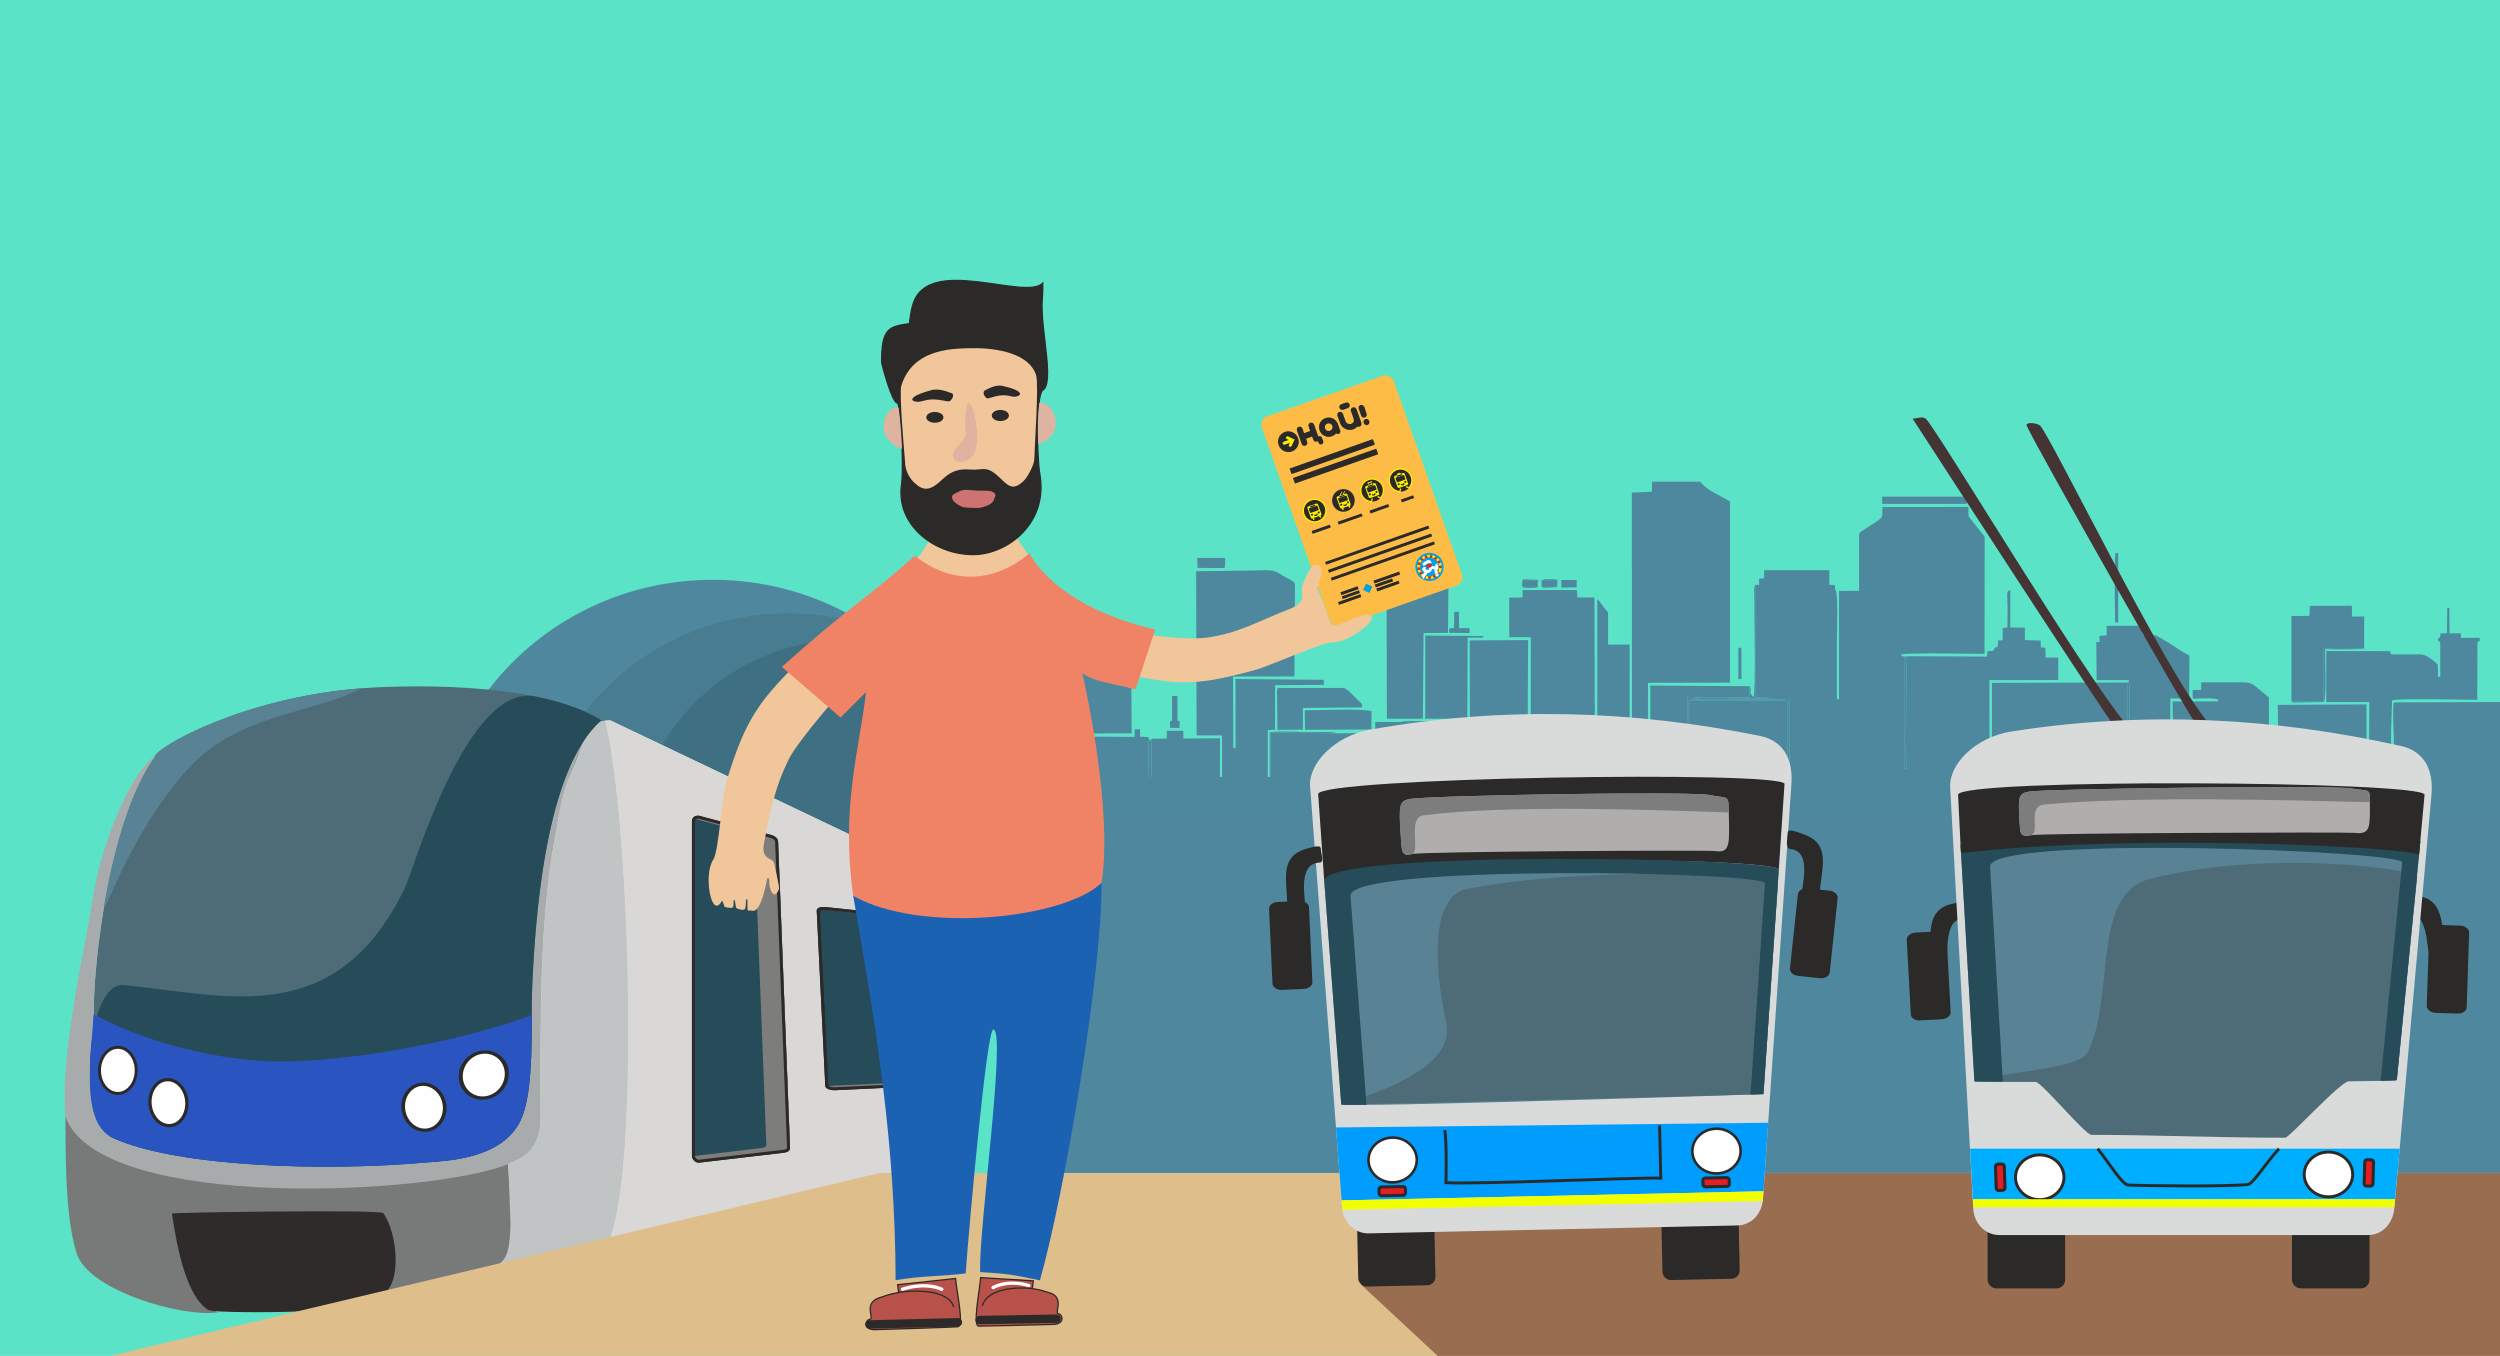 <?xml version="1.0" encoding="UTF-8"?>
<!DOCTYPE svg PUBLIC "-//W3C//DTD SVG 1.1//EN" "http://www.w3.org/Graphics/SVG/1.1/DTD/svg11.dtd">
<!-- Creator: CorelDRAW X7 -->
<svg xmlns="http://www.w3.org/2000/svg" xml:space="preserve" width="148.497mm" height="80.541mm" version="1.1" style="shape-rendering:geometricPrecision; text-rendering:geometricPrecision; image-rendering:optimizeQuality; fill-rule:evenodd; clip-rule:evenodd"
viewBox="0 0 14850 8054"
 xmlns:xlink="http://www.w3.org/1999/xlink">
 <defs>
  <style type="text/css">
   <![CDATA[
    .str6 {stroke:#FEFEFE;stroke-width:17.64}
    .str0 {stroke:#2B2A29;stroke-width:17.64}
    .str4 {stroke:#E31E24;stroke-width:17.64}
    .str3 {stroke:#00A0E3;stroke-width:17.64}
    .str7 {stroke:#2B2A29;stroke-width:7.62}
    .str8 {stroke:#2B2A29;stroke-width:7.62}
    .str1 {stroke:#FFED00;stroke-width:7.62}
    .str10 {stroke:#2B2A29;stroke-width:50;stroke-linecap:round}
    .str9 {stroke:#FEFEFE;stroke-width:20;stroke-linecap:round}
    .str2 {stroke:#2B2A29;stroke-width:7.62;stroke-linecap:round}
    .str5 {stroke:#FFED00;stroke-width:17.64;stroke-dasharray:17.64 17.64}
    .fil12 {fill:none}
    .fil20 {fill:#FEFEFE}
    .fil31 {fill:#2B2A29}
    .fil32 {fill:#FFED00}
    .fil38 {fill:#F08365}
    .fil14 {fill:#4E889E}
    .fil34 {fill:#00A0E3}
    .fil18 {fill:#009DFF}
    .fil26 {fill:#00AEFF}
    .fil39 {fill:#1B62B3}
    .fil10 {fill:#264B59}
    .fil27 {fill:#2A54BF}
    .fil16 {fill:#2B2A29}
    .fil8 {fill:#302B2B}
    .fil3 {fill:#3E6F82}
    .fil25 {fill:#453434}
    .fil2 {fill:#477C91}
    .fil4 {fill:#4E6C78}
    .fil1 {fill:#4F889E}
    .fil19 {fill:#598394}
    .fil0 {fill:#5BE3C8}
    .fil7 {fill:#787A7A}
    .fil11 {fill:#7D7D7C}
    .fil22 {fill:#7D7D7D}
    .fil15 {fill:#996E50}
    .fil5 {fill:#A8ABAB}
    .fil21 {fill:#B0ADAD}
    .fil40 {fill:#B8514A}
    .fil9 {fill:#C0C4C4}
    .fil36 {fill:#CD7372}
    .fil6 {fill:#D9D8D6}
    .fil17 {fill:#D9DADA}
    .fil37 {fill:#DEB3A0}
    .fil13 {fill:#DEBE8A}
    .fil23 {fill:#E31E24}
    .fil35 {fill:#F2C69B}
    .fil24 {fill:#F2FF00}
    .fil28 {fill:#FDBC46}
    .fil33 {fill:#2B2A29;fill-rule:nonzero}
    .fil29 {fill:#2B2A29;fill-rule:nonzero}
    .fil30 {fill:#FFED00;fill-rule:nonzero}
   ]]>
  </style>
 </defs>
 <g id="Слой_x0020_1">
  <rect class="fil0" width="14850" height="8054"/>
  <ellipse class="fil1" cx="4234" cy="5061" rx="1659" ry="1617"/>
  <ellipse class="fil2" cx="4681" cy="5116" rx="1511" ry="1473"/>
  <ellipse class="fil3" cx="5036" cy="5032" rx="1265" ry="1233"/>
  <path class="fil4" d="M918 4498c-273,383 -360,1233 -360,1473 0,229 -102,691 114,789 383,173 1258,199 1860,145 117,-10 448,-17 560,-249 86,-179 60,-577 69,-790 19,-428 80,-1297 411,-1587 -383,-246 -1249,-204 -1423,-191 -711,55 -1231,355 -1231,410z"/>
  <path class="fil5" d="M1050 4396l0 0 1 -1c0,-1 -1,-1 -1,1zm-129 94l0 0c-151,101 -331,555 -372,861 -33,247 -311,1375 -64,1509 189,104 485,148 705,193 115,23 513,35 877,16 352,-18 670,-65 753,-90 150,-46 297,-79 345,-165 137,-247 51,-511 69,-931 20,-463 0,-834 156,-1285 11,-31 56,-156 98,-226 -253,347 -309,1068 -327,1494 -9,213 17,611 -69,790 -112,232 -443,239 -560,249 -602,54 -1477,28 -1860,-145 -216,-98 -114,-560 -114,-789 0,-240 87,-1090 360,-1473 0,-2 1,-5 3,-8z"/>
  <path class="fil6" d="M3390 4598c-42,97 -58,179 -78,280 -108,551 -103,1123 -101,1763 1,214 -138,246 -193,274 -2,1 14,335 13,373 -9,202 -33,223 -193,275 792,-170 1753,-448 2519,-595 -4,-105 11,-246 -29,-500 -41,-266 -72,-426 -109,-684 -40,-278 -103,-739 -99,-793l-1494 -712c-145,0 -138,93 -236,319z"/>
  <path class="fil7" d="M388 6631c5,92 -12,557 64,803 57,230 634,394 843,361 -85,-42 -164,-225 -202,-359 -13,-45 -56,-200 -12,-209 100,-19 326,9 430,6 187,-3 448,12 642,10 181,-2 153,85 157,277 4,179 -141,191 -140,191l680 -148c161,-52 184,-73 193,-275 1,-38 -27,-372 -25,-373 3,-2 7,-4 11,-5 -430,187 -2439,296 -2641,-279z"/>
  <path class="fil8" d="M1021 7208c29,194 84,491 216,573 29,17 410,15 528,9 156,-9 335,-16 506,-101 116,-58 93,-359 6,-483 -16,-23 -1256,-4 -1256,2z"/>
  <path class="fil9" d="M3391 4597c-42,97 -58,179 -78,280 -108,551 -103,1124 -101,1764 1,213 -138,246 -193,273 -1,1 15,336 13,374 -9,201 -32,222 -193,274 245,-52 507,-115 773,-182 189,-358 137,-2469 -15,-3100 -114,14 -115,109 -206,317z"/>
  <path class="fil6" d="M3610 7381c595,-148 1217,-312 1746,-413 -4,-105 11,-246 -29,-500 -41,-266 -72,-426 -109,-684 -40,-278 -103,-739 -99,-793l-1494 -712c-11,0 -21,1 -30,2 152,631 204,2742 15,3100z"/>
  <path class="fil10 str0" d="M4154 4855l424 113c19,5 34,16 35,31l71 1820c0,14 -17,18 -36,20l-494 58c-18,3 -35,-16 -35,-31l0 -1990c0,-14 16,-26 35,-21z"/>
  <path class="fil11" d="M4163 4856l424 113c19,5 35,17 35,31l71 1820c1,14 -17,19 -35,21l-495 58c-18,2 -35,-17 -35,-31l0 -2 388 -46c19,-2 36,-6 36,-20l-71 -1820c0,-15 -16,-26 -35,-31l-314 -84c6,-8 18,-12 31,-9z"/>
  <path class="fil12 str0" d="M4154 4855l424 113c19,5 34,16 35,31l71 1820c0,14 -17,18 -36,20l-494 58c-18,3 -35,-16 -35,-31l0 -1990c0,-14 16,-26 35,-21z"/>
  <path class="fil10 str0" d="M4906 5397l568 59c26,3 47,9 48,16l141 953c1,8 -22,10 -46,11l-658 31c-24,1 -48,-9 -48,-16l-51 -1043c-1,-8 21,-14 46,-11z"/>
  <path class="fil11" d="M4919 5398l568 59c25,2 47,8 48,16l141 953c1,8 -23,10 -47,11l-658 30c-24,2 -47,-8 -47,-16l0 -1 516 -24c25,-1 48,-3 47,-10l-141 -954c-1,-7 -22,-13 -48,-16l-421 -44c8,-4 24,-6 42,-4z"/>
  <path class="fil12 str0" d="M4906 5397l568 59c26,3 47,9 48,16l141 953c1,8 -22,10 -46,11l-658 31c-24,1 -48,-9 -48,-16l-51 -1043c-1,-8 21,-14 46,-11z"/>
  <rect class="fil1" x="6097" y="4615" width="8753" height="2352"/>
  <polygon class="fil13" points="5222,6968 14850,6968 14850,8054 654,8054 "/>
  <g id="_1683505264">
   <path class="fil14" d="M12636 4063l13 0 0 663 -13 0 0 -663zm-1325 -158c22,4 14,-5 14,72 0,172 5,404 1,568 -1,27 4,18 -15,22l0 -662zm-2505 866c-6,2 16,12 -18,1l0 -485 -468 2 -151 -1 0 66 -231 2 -391 -5 0 368c0,33 3,30 -5,45 -18,-7 -8,13 -12,-17l1 -410 43 -3 0 -264 289 -2 1 -30 -525 -5 0 412c-22,-2 -13,-15 -13,-42l-2 -385 365 0 3 -549c-4,-17 -39,-31 -52,-38 -18,-10 -33,-19 -51,-30 -36,-22 -101,-12 -150,-12 -111,0 -222,4 -334,4l3 975 151 0 0 379c-19,-7 -9,12 -13,-16l1 -346 -218 2 0 -46 -98 0 0 46 -88 1c-7,34 -2,236 -2,299 0,57 8,78 -14,85 -14,-27 -1,-332 -6,-394l-49 -2 0 -44 -32 0 0 45 -376 -2 0 361c1,59 -2,38 -9,47l0 -426 367 -1 -2 -339 -106 0 -2 -50c-75,-19 -167,4 -204,-10l184 0 0 -15c-38,0 -76,0 -114,0 -84,0 -64,-7 -86,16 -16,18 13,-4 -8,6 0,-60 0,-119 0,-179 0,-81 6,-81 -43,-124l2 335c5,0 22,0 25,0 27,5 6,-1 16,10l-278 0 1 628 -11 3c-13,-20 -6,-339 -5,-361l-369 0 0 22 -23 6 0 71 317 0 -1 428c-8,3 13,12 -12,2l0 -414c-67,0 -294,-9 -344,3l0 440 9191 0 0 -664 -630 2c-16,57 13,282 -9,311 -17,-21 -2,-274 -2,-323 47,-13 426,-3 506,-3l1 -344c19,-11 11,4 14,-24l-112 0 -1 -27 -67 0 -1 -151 -12 0 -2 150 -39 2c-1,29 -1,18 -16,33 8,25 2,-1 15,22l0 202 -13 0 -1 -71c0,-1 -56,-62 -106,-62 -57,0 -113,0 -170,0 -7,-9 -5,2 -6,-19l-381 -1 0 303 256 0 -4 545 -13 0 0 -531 -527 3 2 175 142 0 -2 418 -13 0 -2 -403 -799 0 -2 359c1,55 -1,36 -13,42l3 -415 45 -1 1 -214 112 2 1 -257c-30,-11 -93,-57 -125,-76 -124,-74 -49,-30 -152,-44l-4 -56 -210 0 -1 57 -42 3 0 36 -19 0 2 227 191 0 0 14 -813 2 0 648 -14 0 -1 -664 409 -1 0 -133 -75 0 -2 -59 -26 -1 -2 -41 -93 -3 0 -74 -87 -1 0 -222c-28,6 -16,29 -16,106 0,39 0,78 -1,116l-28 4 0 73 -27 0 -3 36c-26,18 -10,-7 -26,25l-36 4 0 31 -460 -2c-21,1 -46,7 -53,-9 21,-14 434,-5 497,-5l1 -696 -96 -121 -1 -56 -511 1c-1,73 20,50 -107,133 -20,13 -28,14 -31,29l0 335 -119 1 0 642 -13 0c0,-115 0,-230 0,-345 0,-39 8,-269 -6,-299 -2,-3 -6,5 -6,-33l-33 -1 0 -87 -387 0 0 48 -30 3 0 36 -23 0 0 669c35,0 69,-3 104,-3l82 0c19,2 10,-2 16,6l2 628 -14 0 0 -609c-36,-9 -501,-4 -578,-3l0 618c0,5 0,16 -1,21 -1,10 -2,6 -5,12 -12,-3 -4,2 -11,-6l1 -662 45 3c10,-7 -13,-2 15,-6l311 1 -2 -67 -588 -4 0 576c0,21 6,54 -5,71 -10,-9 -6,1 -10,-16l1 -647 487 -1 0 -1076c-64,-41 -123,-55 -177,-118l-286 0 -1 60 -119 5 1 1745c-24,-5 -14,-20 -14,-94l0 -748 -128 0 0 -193c-23,-18 -45,-64 -64,-76l0 1105 -14 0 -3 -1116 -102 0 -2 -44 -323 0 0 44 -79 1 0 235 128 0 -1 803c0,39 7,95 -9,102 -14,-19 -6,-792 -6,-888l-347 2 1 465 74 3 1 499z"/>
   <path class="fil14" d="M8456 3760l145 -1 3 -319 -41 -47 -39 0 -2 -48 -207 2 0 46 -79 0 2 876 478 0 2 -482 81 1c16,-3 8,-1 14,-10l-347 -3 0 475c-5,37 2,12 -14,20l4 -510z"/>
   <path class="fil14" d="M5749 4261l344 -2 0 -263 224 0c6,-46 2,-279 2,-343l-570 0 0 608z"/>
   <path class="fil14" d="M13611 4166l192 2 0 -314c33,-9 194,-3 240,-3l0 -189 -72 0 -1 -64 -250 1 -2 59 -107 1 0 507z"/>
   <path class="fil14" d="M13025 4150c32,0 133,-8 152,7 -7,14 -1,9 -25,9l-247 0 3 196 570 0 -1 -219c-14,-13 -20,-17 -36,-30 -59,-47 -58,-60 -120,-60 -82,0 -164,0 -246,0l0 45 -51 0 1 52z"/>
   <path class="fil14" d="M7740 4205l350 -3c6,-25 -11,-30 -27,-46 -17,-17 -64,-69 -83,-70l-389 0 0 246 143 0 0 -99c0,-3 0,-14 1,-16 2,-10 2,-6 5,-12z"/>
   <path class="fil14" d="M7752 4335l394 -2 1 -109c-67,-16 -309,-5 -397,-5l2 116z"/>
   <path class="fil14" d="M6063 3561l-1 -229 -19 1c0,46 7,199 -5,232l-146 1 0 73 335 0 0 -73c-23,0 -146,7 -164,-5z"/>
   <polygon class="fil14" points="11180,2972 11180,2993 11683,2993 11684,2972 11684,2950 11180,2950 "/>
   <path class="fil14" d="M10032 4813l0 -654c41,-8 442,-3 553,-3 40,0 25,1 31,9l0 609 14 0 -2 -628c-96,-1 -190,4 -284,4 -72,0 -214,8 -277,-2l-45 -3 -1 662c7,8 -1,3 11,6z"/>
   <path class="fil14" d="M11311 4567c19,-4 14,5 15,-22 4,-164 -1,-396 -1,-568 0,-77 8,-68 -14,-72l0 662z"/>
   <polygon class="fil14" points="8301,3288 8542,3288 8541,3247 8304,3247 "/>
   <polygon class="fil14" points="7113,3373 7274,3374 7277,3354 7277,3314 7112,3314 "/>
   <polygon class="fil14" points="12636,4726 12649,4726 12649,4063 12636,4063 "/>
   <path class="fil14" d="M12564 3696l18 2 0 -413 -15 0c-10,22 -4,357 -3,411z"/>
   <path class="fil14" d="M10391 4076l2 67 -311 -1c-28,4 -5,-1 -15,6 63,10 205,2 277,2 94,0 188,-5 284,-4 -6,-8 3,-4 -16,-6l-82 0c-35,0 -69,3 -104,3l0 -669c-10,14 -5,61 -5,82 0,27 0,55 0,82 0,44 9,481 -6,503l-17 -22c-2,-36 8,-27 -7,-43z"/>
   <path class="fil14" d="M6951 4323l55 1 1 -42 -13 0 0 -147 -32 -2 0 133c-2,25 4,7 -13,22l2 35z"/>
   <path class="fil14" d="M6843 4388c-10,9 -5,-1 -9,14l-7 -10c-2,-12 -3,-8 -6,-14 5,62 -8,367 6,394 22,-7 14,-28 14,-85 0,-63 -5,-265 2,-299z"/>
   <path class="fil14" d="M10032 4813c3,-6 4,-2 5,-12 1,-5 1,-16 1,-21l0 -618c77,-1 542,-6 578,3 -6,-8 9,-9 -31,-9 -111,0 -512,-5 -553,3l0 654z"/>
   <path class="fil14" d="M8637 3731c-20,0 -16,-3 -29,5l0 23 121 1 0 -29 -62 0 -1 -97 -28 0 -1 97z"/>
   <polygon class="fil14" points="8542,3333 8542,3310 8301,3310 8301,3333 "/>
   <path class="fil14" d="M8378 3210c17,-8 13,24 13,-64l0 -191c0,-36 3,-22 -13,-30 -5,9 -2,-11 -5,14 -4,29 -5,251 5,271z"/>
   <path class="fil14" d="M13611 4166c10,8 -9,2 15,7l178 -3c17,-30 6,-260 7,-314 7,0 225,3 228,-3 1,-2 3,-2 4,-2 -46,0 -207,-6 -240,3l0 314 -192 -2z"/>
   <polygon class="fil14" points="6482,3925 6584,3925 6585,3876 6484,3875 "/>
   <path class="fil14" d="M6063 3561c18,12 141,5 164,5l0 73 -335 0 0 -73 146 -1c12,-33 5,-186 5,-232 -10,14 -6,9 -6,48l0 180 -147 0 -2 80 342 3 2 -80 -169 -3z"/>
   <path class="fil14" d="M7542 4764c8,-15 5,-12 5,-45l0 -368 391 5c-12,-14 -163,-5 -193,-7 -48,-4 -155,-6 -203,0l0 415z"/>
   <path class="fil14" d="M8806 4771l-12 0 -3 -486c-48,-11 -183,-2 -238,0 -30,0 -226,-6 -233,4l468 -2 0 485c34,11 12,1 18,-1z"/>
   <polygon class="fil14" points="9274,3469 9274,3490 9365,3489 9366,3446 9345,3445 9274,3445 "/>
   <path class="fil14" d="M6096 4637l-3 -363c-35,-8 -260,-2 -331,-3l-40 5 369 0c-1,22 -8,341 5,361z"/>
   <path class="fil14" d="M6015 4803l-7 -23c0,-7 0,-20 0,-28 1,-73 4,-332 -2,-366l-320 0c-31,0 -20,1 -27,8 50,-12 277,-3 344,-3l0 414c25,10 4,1 12,-2z"/>
   <polygon class="fil14" points="9042,3486 9132,3486 9132,3480 9132,3446 9042,3446 "/>
   <polygon class="fil14" points="9157,3486 9247,3486 9247,3446 9157,3446 "/>
   <path class="fil14" d="M10326 4035c25,-4 19,1 18,-36l0 -132c-1,-20 1,-10 -5,-21 -17,6 -7,-7 -13,11l0 76c0,34 0,68 0,102z"/>
   <polygon class="fil14" points="6533,3860 6552,3861 6553,3685 6535,3684 "/>
   <path class="fil14" d="M8542 3333l-241 0 0 -23 241 0c-8,-9 -4,-5 -22,-6 -9,-1 -23,0 -33,0 -43,0 -160,-3 -189,3l-1 29c33,6 90,2 125,2l93 1c3,0 13,0 16,-1 10,-2 6,-1 11,-5z"/>
   <path class="fil14" d="M7740 4205c-3,6 -3,2 -5,12 -1,2 -1,13 -1,16l0 99 -143 0 0 -246c-3,4 -3,2 -5,11 -1,2 -1,7 -1,11l3 229 151 -2 1 -130z"/>
   <path class="fil14" d="M9042 3486c18,9 69,8 93,2l2 -44 -82 -3c-24,4 -3,0 -13,5l90 0 0 34 0 6 -90 0z"/>
   <path class="fil14" d="M9157 3486l8 4c16,3 -5,0 10,1l75 -3 2 -44c-20,-4 -31,-3 -49,-3 -7,0 -17,-1 -22,-1l-24 6 90 0 0 40 -90 0z"/>
  </g>
  <polygon class="fil15" points="14850,8054 14850,6968 8054,6968 8086,7632 8540,8054 "/>
  <g id="_1249258720">
   <rect class="fil16 str0" transform="matrix(0.886 -0.019 0.019 0.886 8068.57 7258.57)" width="500" height="425" rx="47" ry="47"/>
   <rect class="fil16 str0" transform="matrix(0.886 -0.019 0.019 0.886 9875.73 7219.96)" width="500" height="425" rx="47" ry="47"/>
   <path class="fil17" d="M8138 4334c787,-141 1560,-116 2320,38 83,17 197,82 183,285l-169 2464c-5,85 -66,156 -151,158l-2190 47c-86,2 -152,-67 -159,-152l-190 -2501c-11,-138 146,-301 356,-339z"/>
   <polygon class="fil18" points="10503,6669 10475,7076 7969,7130 7936,6697 "/>
   <path class="fil19" d="M10566 5165l-91 1334c0,1 -2507,82 -2508,61l-101 -1326c-15,-190 2705,-139 2700,-69z"/>
   <path class="fil16" d="M10566 5165l34 -508c5,-82 -2777,-39 -2770,60l36 517c-13,-155 2658,-151 2700,-69z"/>
   <ellipse class="fil20 str0" transform="matrix(0.886 -0.019 0.019 0.886 8272.25 6890.13)" rx="162" ry="150"/>
   <path class="fil12 str0" d="M8582 6713c13,77 7,312 7,312 171,11 1148,-32 1276,-27 0,0 -4,-182 -7,-313"/>
   <rect class="fil16 str0" transform="matrix(0.886 -0.04 0.03 0.659 7544.64 5365.46)" width="250" height="775" rx="50" ry="50"/>
   <path class="fil16 str0" d="M7655 5360c-6,-148 -38,-262 97,-307 18,-5 84,-26 85,-13 0,29 18,75 2,75 -155,4 -83,258 -99,259 -34,0 -81,62 -85,-14z"/>
   <rect class="fil16 str0" transform="matrix(-0.882 -0.093 -0.07 0.656 10911.4 5300.91)" width="250" height="775" rx="50" ry="50"/>
   <path class="fil16 str0" d="M10801 5289c16,-147 56,-267 -77,-320 -17,-7 -95,-37 -96,-24 -2,29 -12,87 5,89 154,12 67,262 83,263 34,3 77,68 85,-8z"/>
   <path class="fil4" d="M10561 5246l-86 1253c0,1 -2529,67 -2508,61 268,-84 679,-234 623,-486 -57,-259 -115,-748 125,-794 752,-146 1849,-79 1846,-34z"/>
   <path class="fil21" d="M8321 4973c5,80 4,118 65,100 54,-16 1764,-24 1802,-18 66,12 81,-23 82,-88 1,-82 2,3 -1,-141 -2,-110 -1,-80 -107,-103 -113,-25 -1706,2 -1794,24 -55,14 -61,31 -47,226z"/>
   <path class="fil22" d="M8321 4973c5,80 4,118 65,100 54,-16 -28,-217 69,-230 511,-65 1367,-32 1814,-17 -2,-110 -1,-80 -107,-103 -113,-25 -1706,2 -1794,24 -55,14 -61,31 -47,226z"/>
   <rect class="fil23 str0" transform="matrix(1.042 -0.022 0.022 1.042 8191.32 7050.82)" width="150" height="50" rx="13" ry="13"/>
   <ellipse class="fil20 str0" transform="matrix(0.886 -0.019 0.019 0.886 10196 6837.22)" rx="162" ry="150"/>
   <rect class="fil23 str0" transform="matrix(1.042 -0.022 0.022 1.042 10115 6997.91)" width="150" height="50" rx="13" ry="13"/>
   <polygon class="fil24" points="10471,7134 10475,7076 7969,7130 7974,7186 "/>
   <path class="fil10" d="M10566 5165l-91 1334c0,0 -28,1 -77,3l86 -1255c5,-70 -2476,-116 -2462,74l95 1242c-94,1 -150,0 -150,-3l-101 -1326c-15,-190 2705,-139 2700,-69z"/>
  </g>
  <g id="_1028393008">
   <path class="fil25" d="M11361 2487c22,0 56,-17 78,0 55,44 928,1502 1191,1816 0,0 -67,2 -80,-4 -21,-10 -1128,-1718 -1189,-1812z"/>
   <path class="fil25" d="M12038 2527c-8,-20 57,-17 79,0 55,44 737,1452 1000,1766 0,0 -67,2 -80,-4 -21,-10 -956,-1658 -999,-1762z"/>
   <rect class="fil16 str0" transform="matrix(0.885 -0.048 -0.036 -0.658 11359.8 6057.74)" width="250" height="775" rx="50" ry="50"/>
   <path class="fil16 str0" d="M11470 5673c9,-148 -12,-265 128,-296 18,-4 86,-18 85,-5 -2,29 11,77 -6,75 -154,-12 -107,249 -124,248 -34,-3 -87,54 -83,-22z"/>
   <rect class="fil16 str0" transform="matrix(-0.886 -0.029 0.022 -0.659 14643 6016.15)" width="250" height="775" rx="50" ry="50"/>
   <path class="fil16 str0" d="M14517 5618c-25,-146 -18,-272 -160,-288 -18,-2 -102,-10 -99,3 5,28 12,87 28,84 153,-29 135,235 151,232 33,-7 93,44 80,-31z"/>
   <rect class="fil16 str0" x="11815" y="7267" width="443" height="377" rx="42" ry="42"/>
   <rect class="fil16 str0" x="13623" y="7267" width="443" height="377" rx="42" ry="42"/>
   <path class="fil17" d="M11947 4345c791,-124 1562,-83 2319,87 83,19 195,87 177,289l-221 2459c-8,85 -70,156 -155,156l-2191 0c-85,0 -150,-70 -155,-156l-137 -2504c-7,-139 153,-298 363,-331z"/>
   <polygon class="fil26" points="14254,6823 14226,7123 11719,7123 11702,6823 "/>
   <path class="fil19" d="M14377 4997l-140 1418c-1,17 -2508,14 -2509,8l-82 -1397c-11,-190 2738,-99 2731,-29z"/>
   <ellipse class="fil20 str0" cx="12116" cy="6993" rx="144" ry="133"/>
   <ellipse class="fil20 str0" cx="13831" cy="6976" rx="144" ry="133"/>
   <path class="fil12 str0" d="M12460 6823c73,92 147,215 182,216 151,6 590,9 710,-3 30,-3 100,-118 185,-213"/>
   <path class="fil4" d="M14358 5208l-121 1207c0,2 18,3 -279,5 -55,0 -358,338 -384,338 -387,0 -788,-17 -1151,-17 -37,0 -297,-315 -332,-315 -318,0 -369,-1 -363,-3 130,-53 624,-70 674,-173 164,-335 18,-938 365,-1028 703,-183 1596,-58 1591,-14z"/>
   <rect class="fil23 str0" transform="matrix(0.034 1.041 -1.041 0.034 11904.9 6913.7)" width="150" height="50" rx="13" ry="13"/>
   <rect class="fil23 str0" transform="matrix(-0.029 1.041 -1.041 -0.029 14099.2 6889.58)" width="150" height="50" rx="13" ry="13"/>
   <polygon class="fil24" points="14223,7171 14226,7123 11719,7123 11721,7171 "/>
   <path class="fil10" d="M14377 4997l-140 1418c0,2 -35,4 -96,5l128 -1297c7,-70 -2459,-165 -2448,25l76 1277c-106,-1 -169,-1 -169,-2l-82 -1397c-11,-190 2738,-99 2731,-29z"/>
   <path class="fil16" d="M14369 5077l33 -356c7,-83 -2775,-99 -2771,0l17 346c999,-116 2618,-40 2721,10z"/>
   <path class="fil21" d="M11996 4882c4,64 2,94 68,79 58,-13 1881,-19 1921,-14 70,10 87,-18 90,-70 3,-65 2,3 2,-112 0,-87 1,-63 -112,-82 -120,-20 -1819,2 -1913,19 -60,11 -66,25 -56,180z"/>
   <path class="fil22" d="M11996 4882c4,64 2,94 68,79 58,-13 -26,-172 78,-182 547,-52 1458,-26 1935,-14 0,-87 1,-63 -112,-82 -120,-20 -1819,2 -1913,19 -60,11 -66,25 -56,180z"/>
  </g>
  <path class="fil10" d="M736 5851c-228,-23 -280,811 -64,909 383,173 1258,199 1860,145 117,-10 448,-17 560,-249 86,-179 60,-577 69,-790 19,-428 80,-1297 411,-1587 -103,-66 -241,-111 -391,-142 -408,-84 -722,1025 -777,1139 -410,848 -1068,634 -1668,575z"/>
  <path class="fil19" d="M918 4498c-145,203 -238,538 -293,844 -38,211 119,-369 493,-777 302,-329 744,-326 1031,-477 -711,55 -1231,355 -1231,410z"/>
  <path class="fil27" d="M556 6025c-12,241 -84,644 116,735 383,173 1258,199 1860,145 117,-10 448,-17 560,-249 67,-140 66,-414 67,-629 -220,91 -834,253 -1406,277 -345,15 -825,-79 -1197,-279z"/>
  <ellipse class="fil20 str0" cx="700" cy="6358" rx="109" ry="137"/>
  <ellipse class="fil20 str0" transform="matrix(1.09 -0.094 0.094 1.09 1000.42 6549.65)" rx="100" ry="125"/>
  <ellipse class="fil20 str0" transform="matrix(1.226 -0.094 0.106 1.09 2518.27 6576.82)" rx="100" ry="125"/>
  <ellipse class="fil20 str0" transform="matrix(1.369 -0.094 0.012 1.09 2873.61 6385.7)" rx="100" ry="125"/>
  <g id="_1540363216">
   <rect class="fil28" transform="matrix(0.379 -0.133 0.136 0.386 7477.89 2489.79)" width="2068" height="3228" rx="127" ry="127"/>
   <path class="fil29" d="M7995 2391c9,-3 19,2 22,11 3,9 -2,19 -11,22l-27 10c-9,3 -19,-2 -23,-11 -3,-9 2,-19 11,-22l28 -10zm-362 174c32,-11 67,6 78,38 12,32 -5,67 -37,79 -33,11 -68,-6 -79,-38 -12,-32 5,-67 38,-79zm71 -7c-3,-10 1,-20 10,-23 10,-3 20,2 23,11l9 27 36 -13 -9 -27c-3,-9 1,-19 10,-22 10,-3 20,2 23,11l25 71c1,-1 2,-1 3,-2 8,-2 17,2 19,10l7 19c3,7 -1,16 -9,19 -8,3 -17,-2 -19,-9l-4 -10c-1,1 -3,2 -5,3 -9,3 -19,-1 -22,-11l-7 -19 -36 13 7 19c3,9 -2,19 -11,22 -9,4 -19,-1 -22,-10l-28 -79zm169 -75c15,-5 31,-4 44,2 11,5 20,14 26,25 1,1 2,3 3,4l15 44c3,8 -1,17 -9,20 -6,1 -11,0 -15,-4 -7,8 -15,14 -26,18 -14,5 -30,4 -44,-3 -13,-6 -24,-18 -29,-33 -5,-15 -4,-30 2,-44 7,-13 18,-24 33,-29zm29 34c-5,-3 -11,-3 -17,-1 -6,2 -11,6 -13,11 -3,6 -3,12 -1,18 2,6 6,10 11,13 6,2 12,3 18,1 6,-3 10,-7 13,-12 2,-5 3,-11 1,-17 -2,-6 -7,-11 -12,-13zm42 -47c-3,-9 1,-19 10,-23 9,-3 19,1 23,10 5,16 9,26 13,36l3 9c3,7 7,12 13,14 6,3 14,4 21,1l0 0c5,-2 10,-5 12,-10 3,-5 4,-12 1,-19l0 -1c-4,-11 -8,-23 -11,-33l-5 -12c-3,-9 2,-19 11,-22 8,-3 17,0 21,8 1,1 2,3 3,5l28 79c3,9 -2,19 -11,22 -4,2 -9,1 -13,0 -7,7 -15,13 -24,16l-1 0c-16,6 -32,5 -46,-2 -14,-6 -26,-18 -32,-34l-3 -9c-3,-10 -7,-20 -13,-35zm127 -42c-4,-9 1,-19 10,-22 9,-3 19,2 23,11l14 41c3,9 -2,19 -11,22 -9,3 -19,-2 -22,-11l-14 -41zm29 84c-3,-10 1,-20 11,-23 9,-3 19,2 22,11l0 2c4,9 -1,19 -10,22 -9,3 -19,-2 -23,-11l0 -1z"/>
   <path class="fil30" d="M7631 2641c-5,1 -10,-1 -12,-6 -1,-4 1,-9 6,-11l30 -11 -11 -5c-5,-2 -7,-7 -4,-12 2,-4 7,-6 11,-4l39 19 -18 38c-2,4 -7,6 -12,4 -4,-2 -6,-7 -4,-12l6 -11 -31 11z"/>
   <g>
    <circle class="fil31" transform="matrix(0.991 -0.349 0.349 0.991 7979.95 2972.45)" r="64"/>
    <circle class="fil31 str1" transform="matrix(0.991 -0.349 0.349 0.991 7808.82 3032.72)" r="64"/>
    <g>
     <path class="fil32" d="M7805 3076l3 8c1,2 0,3 -1,3l-4 2c-1,0 -2,-1 -3,-2l-3 -8 -1 0c-4,2 -8,0 -10,-4l-20 -57c-1,-4 1,-8 5,-10l48 -17c4,-1 8,1 10,5l20 56c1,5 -1,9 -5,11l3 8c1,1 0,2 -1,3l-4 1c-1,0 -3,0 -3,-2l-3 -8 -31 11z"/>
     <rect class="fil31" transform="matrix(0.943 -0.332 0.332 0.943 7773.5 3020.07)" width="53.91" height="29.11" rx="3" ry="3"/>
     <line class="fil12 str2" x1="7785" y1="3011" x2="7809" y2= "3002" />
     <path class="fil31" d="M7831 3038c3,-1 6,0 8,4 1,3 -1,6 -4,7 -3,2 -7,0 -8,-3 -1,-4 1,-7 4,-8zm-11 16c0,-2 2,-4 4,-3 3,0 4,2 4,4 0,2 -2,4 -3,6 -2,1 -4,3 -6,3l0 1c-2,0 -5,0 -6,0 -3,0 -5,-1 -6,-3 -2,-1 -2,-4 0,-5 1,-2 3,-2 5,0 0,0 1,0 2,1 0,0 1,0 2,-1l1 0c1,0 2,-1 2,-1 1,-1 1,-2 1,-2zm-29 -2c4,-1 7,0 8,3 1,4 0,7 -4,8 -3,1 -6,0 -7,-3 -2,-4 0,-7 3,-8z"/>
    </g>
    <g>
     <path class="fil32" d="M7979 3017l3 8c0,1 0,2 -1,3l-4 1c-1,1 -3,0 -3,-1l-3 -8 -1 0c-4,2 -9,-1 -10,-5l-20 -56c-2,-4 1,-9 5,-10l12 -5 11 -23c3,-1 4,-1 4,2l-9 19 12 -4 10 -21c2,-1 4,-1 4,2l-8 17 11 -4c5,-2 9,1 11,5l19 56c2,4 0,9 -4,10l3 8c0,1 0,3 -2,3l-3 1c-2,1 -3,0 -3,-1l-3 -8 -31 11z"/>
     <rect class="fil31" transform="matrix(0.943 -0.332 0.332 0.943 7947.18 2960.64)" width="53.91" height="29.11" rx="3" ry="3"/>
     <line class="fil12 str2" x1="7959" y1="2951" x2="7983" y2= "2943" />
     <path class="fil31" d="M8004 2978c4,-1 7,1 8,4 1,3 0,7 -3,8 -4,1 -7,-1 -8,-4 -1,-3 0,-6 3,-8zm-10 17c0,-3 2,-4 4,-4 2,1 4,2 3,5 0,1 -1,4 -3,5 -1,2 -3,3 -5,4l0 0c-3,1 -5,1 -7,1 -2,-1 -4,-2 -6,-3 -1,-2 -1,-4 0,-5 2,-2 4,-2 6,-1 0,1 1,1 1,1 1,0 2,0 3,0l0 0c1,-1 2,-1 3,-2 0,0 1,-1 1,-1zm-29 -3c3,-1 7,1 8,4 1,3 -1,7 -4,8 -3,1 -7,-1 -8,-4 -1,-3 1,-7 4,-8z"/>
    </g>
    <circle class="fil31" transform="matrix(0.991 -0.349 0.349 0.991 8150.54 2912.38)" r="64"/>
    <circle class="fil31" transform="matrix(0.991 -0.349 0.349 0.991 8319.29 2852.95)" r="64"/>
    <path class="fil32" d="M8140 2958c-4,2 -9,-1 -10,-5l-20 -56c-2,-4 1,-9 5,-10l47 -17c4,-2 9,1 11,5l19 56c2,4 0,9 -4,10l-48 17z"/>
    <rect class="fil31" transform="matrix(0.943 -0.332 0.332 0.943 8117.08 2898.64)" width="53.91" height="29.11" rx="3" ry="3"/>
    <line class="fil12 str2" x1="8129" y1="2889" x2="8153" y2= "2881" />
    <path class="fil31" d="M8174 2916c4,-1 7,1 8,4 1,3 0,7 -4,8 -3,1 -6,-1 -7,-4 -2,-3 0,-6 3,-8zm-10 16c0,-2 2,-3 4,-3 2,1 4,2 3,5 0,1 -1,4 -3,5 -1,2 -3,3 -5,4l0 0c-3,1 -5,1 -7,1 -2,-1 -4,-2 -6,-3 -1,-2 -1,-4 0,-5 2,-2 4,-2 6,-1 0,1 1,1 1,1 1,0 2,0 3,0l0 0c1,-1 2,-1 3,-2 0,0 1,-1 1,-2zm-29 -2c3,-1 7,1 8,4 1,3 -1,7 -4,8 -3,1 -7,-1 -8,-4 -1,-3 1,-7 4,-8z"/>
    <rect class="fil32" transform="matrix(0.943 -0.332 0.332 0.943 8126.33 2867.81)" width="19.43" height="16.21"/>
    <rect class="fil32" transform="matrix(1.441 -0.507 -0.108 -0.308 8122.65 2872.79)" width="19.43" height="16.21"/>
    <rect class="fil31" transform="matrix(0.582 -0.205 0.19 0.539 8130.99 2869.85)" width="19.43" height="16.21"/>
    <path class="fil12 str1" d="M8183 2949l17 9c17,-19 22,-44 14,-68 -12,-35 -51,-54 -86,-41 -35,12 -53,51 -41,86 9,25 32,43 60,45l4 -19"/>
    <path class="fil12 str1" d="M8351 2890l18 8c17,-18 22,-44 14,-67 -13,-36 -51,-54 -86,-42 -35,13 -54,51 -41,86 9,26 32,44 59,45l5 -18"/>
    <path class="fil32" d="M8311 2898c-4,1 -8,-1 -10,-5l-20 -56c-1,-5 1,-9 5,-11l10 -3c4,-4 2,-10 11,-14 9,-3 10,3 17,4l10 -3c4,-2 8,0 10,4l20 57c1,4 -1,8 -5,10l-48 17z"/>
    <rect class="fil31" transform="matrix(0.943 -0.332 0.332 0.943 8288.47 2838.29)" width="53.91" height="29.11" rx="3" ry="3"/>
    <line class="fil12 str2" x1="8300" y1="2829" x2="8324" y2= "2820" />
    <path class="fil31" d="M8346 2856c3,-1 6,1 8,4 1,3 -1,7 -4,8 -3,1 -7,-1 -8,-4 -1,-3 1,-7 4,-8zm-11 16c0,-2 2,-3 4,-3 3,0 4,2 4,4 -1,2 -2,4 -3,6 -2,2 -4,3 -6,4l0 0c-2,1 -5,1 -6,0 -3,0 -5,-1 -6,-2 -2,-2 -2,-4 0,-6 1,-1 3,-1 5,0 0,0 1,1 2,1 0,0 1,0 2,0l1 0c1,-1 2,-2 2,-2 1,-1 1,-1 1,-2zm-29 -2c4,-1 7,0 8,4 1,3 0,6 -4,8 -3,1 -6,-1 -7,-4 -2,-3 0,-7 3,-8z"/>
   </g>
   <polygon class="fil33" points="7660,2783 8155,2608 8167,2641 7672,2816 "/>
   <polygon class="fil33" points="7680,2839 8175,2665 8187,2698 7692,2872 "/>
   <polygon class="fil33" points="7791,3154 7899,3116 7905,3133 7797,3171 "/>
   <polygon class="fil33" points="7946,3099 8088,3050 8094,3066 7952,3116 "/>
   <polygon class="fil33" points="8135,3033 8246,2994 8252,3010 8141,3050 "/>
   <polygon class="fil33" points="8321,2967 8394,2942 8400,2958 8327,2984 "/>
   <polygon class="fil33" points="7871,3338 8484,3122 8490,3139 7877,3354 "/>
   <polygon class="fil33" points="7888,3385 8501,3169 8507,3186 7894,3402 "/>
   <polygon class="fil33" points="7905,3432 8518,3216 8523,3233 7910,3449 "/>
   <polygon class="fil33" points="7962,3518 8064,3482 8070,3499 7968,3535 "/>
   <polygon class="fil33" points="7970,3542 8072,3506 8078,3522 7976,3558 "/>
   <polygon class="fil33" points="7948,3576 8081,3529 8086,3546 7954,3593 "/>
   <polygon class="fil33" points="8158,3449 8311,3395 8317,3412 8164,3466 "/>
   <polygon class="fil33" points="8166,3472 8269,3436 8275,3453 8172,3489 "/>
   <polygon class="fil33" points="8175,3496 8308,3449 8313,3466 8181,3513 "/>
   <rect class="fil34" transform="matrix(1.347 0.645 -0.645 1.347 8114.43 3466.62)" width="27.78" height="27.78"/>
   <circle class="fil12 str3" transform="matrix(0.943 -0.332 0.332 0.943 8491.35 3367.38)" r="75"/>
   <circle class="fil12 str4" transform="matrix(0.787 -0.277 0.274 0.778 8491.35 3367.38)" r="75"/>
   <circle class="fil12 str5" transform="matrix(0.844 0.231 -0.229 0.835 8491.35 3367.38)" r="75"/>
   <circle class="fil34" transform="matrix(0.702 -0.247 0.245 0.695 8491.35 3367.38)" r="75"/>
   <path class="fil12 str6" d="M8468 3376c-36,0 25,41 30,0 2,-20 51,20 34,-11 0,0 6,-14 7,-14"/>
   <path class="fil12 str6" d="M8473 3393c-3,17 -26,30 -12,38"/>
   <path class="fil12 str6" d="M8523 3383c3,1 20,39 11,30"/>
   <path class="fil12 str4" d="M8483 3351c2,9 -10,18 12,10 3,-2 1,-9 0,-11"/>
   <path class="fil12 str6" d="M8452 3353c23,-8 20,-21 45,-16 1,0 2,0 3,-1"/>
  </g>
  <g id="_1553884192">
   <path class="fil35" d="M6581 3979c380,85 476,112 883,-2 81,-23 392,-163 449,-161 106,4 327,-174 195,-164 -178,53 -189,103 -217,15 -8,-31 -40,-112 -61,-161 -9,3 -1,1 -2,0 -18,-26 76,-151 -22,-151 -15,0 -53,75 -71,127 -14,39 36,93 -72,134 -177,68 -305,147 -500,172 -166,20 -537,-42 -547,-61 -11,8 -50,226 -35,252z"/>
   <path class="fil35" d="M4790 3884c-275,275 -356,364 -478,768 -24,82 -43,407 -75,454 -61,88 -11,362 51,245 6,-1 12,27 15,33 4,7 41,11 48,7 12,-7 1,-35 9,-45 7,-10 8,39 14,47 4,6 45,18 51,6 9,-17 2,-55 10,-58 10,-3 1,45 7,67 0,0 22,1 25,1 57,19 89,-194 92,-194 9,-1 12,10 11,25 -3,38 28,117 57,41 5,-14 -24,-124 -28,-151 -6,-41 -83,-14 -60,-127 38,-187 62,-326 151,-502 49,-96 319,-417 341,-416 -2,-13 -211,-200 -241,-201z"/>
   <path class="fil35" d="M5445 3319c67,-76 105,-168 131,-241 97,0 139,108 415,0 -3,71 153,260 152,264 -44,119 -605,225 -698,-23z"/>
   <path class="fil16 str7" d="M5402 1922c-120,18 -167,25 -165,232 0,4 60,240 94,240 16,0 40,370 24,485 -34,243 202,421 436,415 199,-6 435,-189 386,-475 -19,-113 -23,-476 17,-501 70,-45 -11,-351 -4,-523 1,-35 5,-48 4,-113 -104,107 -690,-175 -773,132 -6,20 -13,54 -19,108z"/>
   <path class="fil35" d="M6155 2231c-37,-129 -227,-165 -380,-163 -154,1 -355,17 -421,222 -14,43 17,393 21,440 1,30 3,86 56,137 55,53 97,48 167,-20 59,-57 111,-62 165,-58 78,6 94,-29 174,47 54,52 80,81 144,20 21,-20 62,-92 63,-131 1,-66 27,-438 11,-494z"/>
   <path class="fil16" d="M5656 2337c-15,-5 -75,-33 -123,-20 -46,13 -115,34 -114,57 1,9 28,16 48,11 38,-8 62,-21 140,-5 38,8 35,3 45,-8 13,-14 10,-32 4,-35z"/>
   <ellipse class="fil16" cx="5553" cy="2479" rx="51" ry="32"/>
   <path class="fil36" d="M5657 2961c-8,-20 4,-24 42,-43 23,-12 53,-8 75,-6 45,5 94,-1 117,7 32,12 22,32 14,43 -2,30 -47,45 -73,52 -28,7 -78,1 -100,0 -23,-1 -74,-32 -75,-53z"/>
   <path class="fil37" d="M5737 2443c-18,140 34,116 -51,212 -89,100 76,130 109,18 35,-118 -39,-386 -58,-230z"/>
   <path class="fil16" d="M5847 2321c12,-6 65,-39 108,-29 42,10 104,26 104,49 0,9 -24,18 -42,15 -34,-6 -56,-17 -125,4 -34,11 -31,6 -41,-5 -12,-13 -9,-31 -4,-34z"/>
   <ellipse class="fil16" cx="5942" cy="2468" rx="51" ry="33"/>
   <path class="fil37" d="M6167 2639c185,-65 83,-267 6,-244 -9,77 -10,159 -6,244z"/>
   <path class="fil37" d="M5358 2666c-184,-64 -97,-267 -20,-244 9,77 16,147 20,244z"/>
   <path class="fil38" d="M5144 4111c-38,340 -151,680 -76,1210 290,244 1248,162 1475,-76 55,-344 -38,-907 -114,-1248 67,53 155,56 316,98l117 -356c-244,-55 -594,-189 -748,-452 -197,168 -453,195 -680,14 -289,260 -366,281 -790,660l349 301 151 -151z"/>
   <path class="fil39" d="M6543 5245c6,511 -217,1836 -366,2360 -160,-33 -187,-39 -355,-49 -10,-249 158,-1441 78,-1441 -39,0 -143,1162 -164,1449 -156,19 -250,13 -416,40 -3,-817 -113,-1488 -252,-2283 390,223 1240,143 1475,-76z"/>
   <path class="fil40" d="M6132 7654c74,9 70,18 91,22 108,23 38,124 63,127 28,4 40,62 -29,64 -151,4 -403,10 -443,10 -38,0 6,-217 11,-288l313 19 -6 46z"/>
   <path class="fil12 str8" d="M5835 7757c30,-112 231,-112 297,-103 57,8 82,20 91,22 108,23 38,124 63,127 28,4 40,62 -29,64 -151,4 -403,10 -443,10 -38,0 6,-217 11,-288l313 19 -6 46"/>
   <path class="fil12 str9" d="M5899 7648c32,-17 107,-43 212,-12"/>
   <path class="fil40" d="M5338 7677c-81,13 -77,22 -100,27 -119,30 -42,127 -70,132 -30,5 -44,64 32,62 167,-5 444,-14 488,-17 42,-2 -7,-216 -12,-287l-344 37 6 46z"/>
   <path class="fil12 str8" d="M5665 7763c-33,-110 -255,-99 -327,-86 -63,11 -90,25 -100,27 -119,30 -42,127 -70,132 -30,5 -44,64 32,62 167,-5 444,-14 488,-17 42,-2 -7,-216 -12,-287l-344 37 6 46"/>
   <path class="fil12 str9" d="M5594 7658c-35,-16 -118,-37 -233,0"/>
   <line class="fil12 str10" x1="5165" y1="7867" x2="5690" y2= "7854" />
   <line class="fil12 str10" x1="5819" y1="7841" x2="6276" y2= "7833" />
  </g>
 </g>
</svg>
